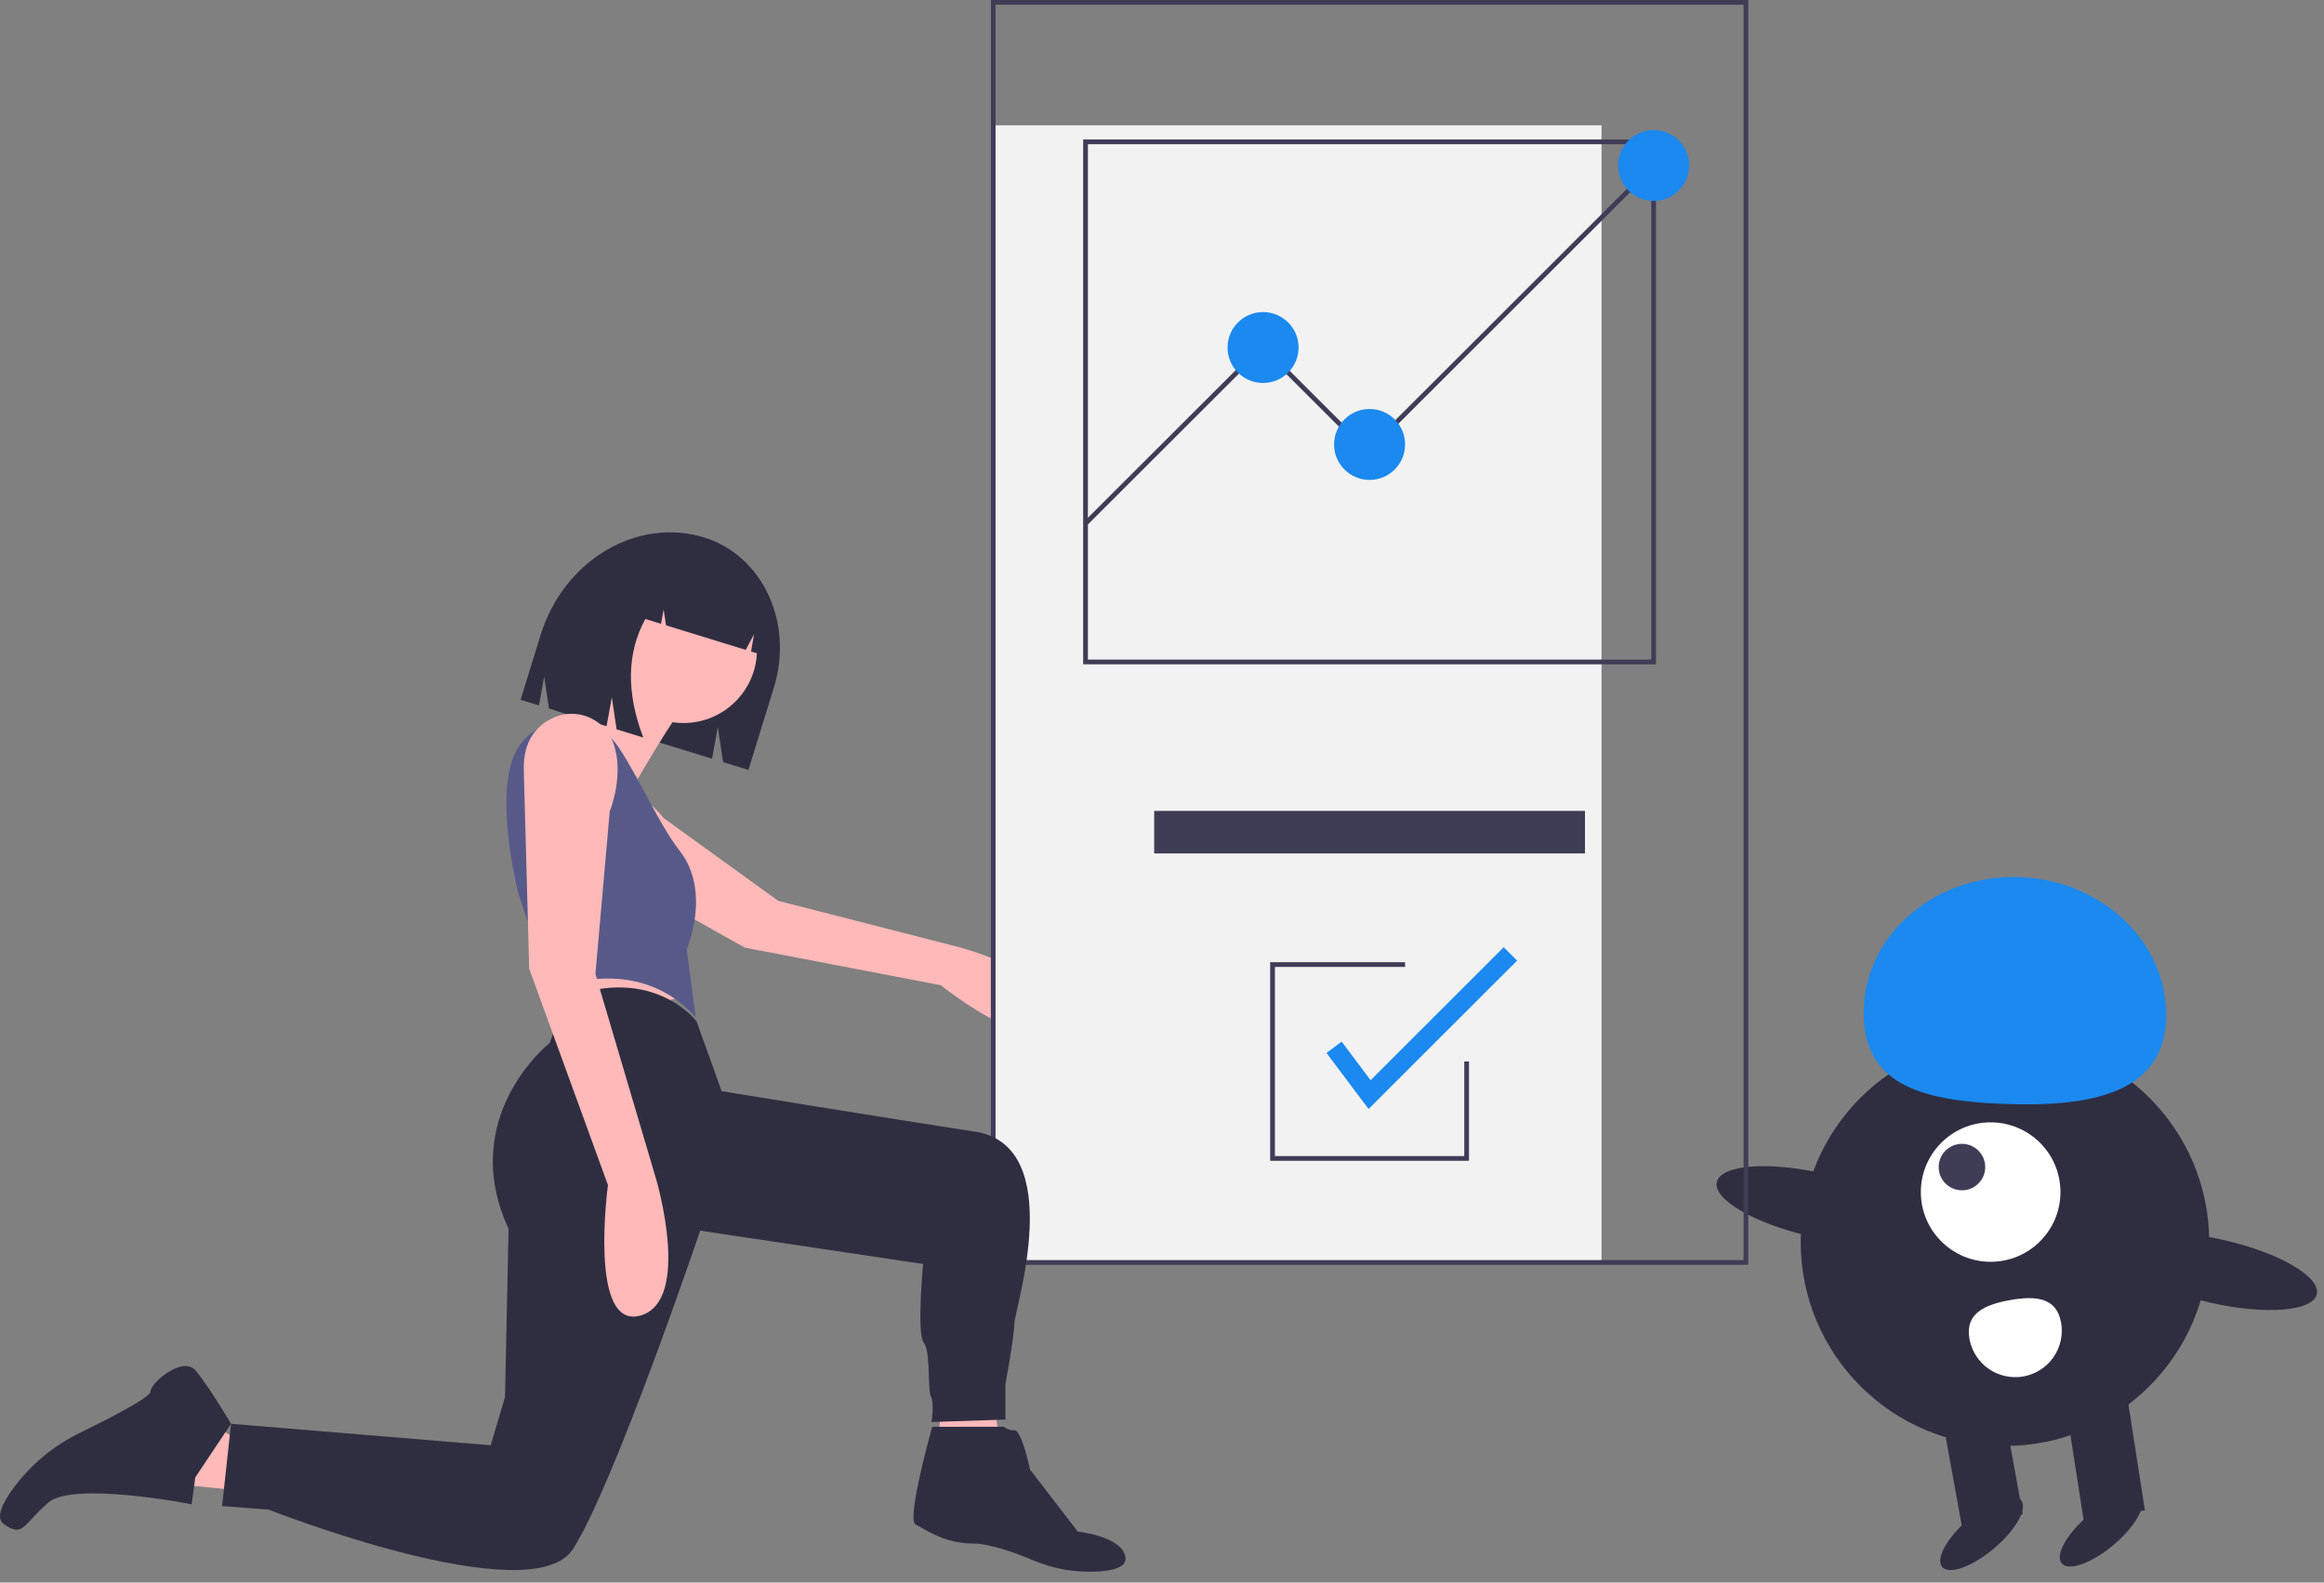 <svg width="627" height="427" viewBox="0 0 627 427" fill="none" xmlns="http://www.w3.org/2000/svg">
<rect x="0" y="0" width="627" height="427" fill="#808080" stroke="none"/>
<path d="M540.921 390.141C571.356 390.141 596.028 365.497 596.028 335.098C596.028 304.699 571.356 280.056 540.921 280.056C510.487 280.056 485.814 304.699 485.814 335.098C485.814 365.497 510.487 390.141 540.921 390.141Z" fill="#2F2E41"/>
<path d="M562.205 410.474L578.679 407.495L573.336 373.137L556.862 376.116L562.205 410.474Z" fill="#2F2E41"/>
<path d="M529.258 411.554L545.732 408.575L540.388 379.095L523.915 382.073L529.258 411.554Z" fill="#2F2E41"/>
<path d="M538.003 417.758C543.883 412.785 547.135 406.967 545.268 404.765C543.401 402.563 537.121 404.809 531.241 409.783C525.361 414.757 522.108 420.574 523.976 422.776C525.843 424.979 532.123 422.732 538.003 417.758Z" fill="#2F2E41"/>
<path d="M570.264 416.802C576.144 411.828 579.396 406.011 577.529 403.809C575.662 401.606 569.381 403.853 563.502 408.827C557.622 413.801 554.369 419.618 556.236 421.82C558.104 424.022 564.384 421.776 570.264 416.802Z" fill="#2F2E41"/>
<path d="M537.063 340.447C547.465 340.447 555.897 332.024 555.897 321.635C555.897 311.245 547.465 302.823 537.063 302.823C526.662 302.823 518.229 311.245 518.229 321.635C518.229 332.024 526.662 340.447 537.063 340.447Z" fill="white"/>
<path d="M529.323 321.162C532.79 321.162 535.601 318.355 535.601 314.892C535.601 311.428 532.79 308.621 529.323 308.621C525.855 308.621 523.045 311.428 523.045 314.892C523.045 318.355 525.855 321.162 529.323 321.162Z" fill="#3F3D56"/>
<path d="M584.393 275.218C585.222 254.84 567.638 237.58 545.12 236.667C522.601 235.753 503.675 251.532 502.846 271.909C502.017 292.287 517.671 296.917 540.189 297.831C562.708 298.744 583.564 295.596 584.393 275.218Z" fill="#1B89EF"/>
<path d="M516.894 331.219C517.962 326.568 506.803 320.045 491.97 316.649C477.137 313.253 464.248 314.271 463.18 318.922C462.113 323.573 473.272 330.096 488.105 333.492C502.938 336.888 515.827 335.87 516.894 331.219Z" fill="#2F2E41"/>
<path d="M625.067 349.187C626.135 344.536 614.976 338.013 600.143 334.617C585.31 331.221 572.421 332.239 571.353 336.89C570.286 341.541 581.445 348.064 596.278 351.46C611.111 354.856 624 353.838 625.067 349.187Z" fill="#2F2E41"/>
<path d="M556.056 356.79C556.351 358.411 556.324 360.074 555.975 361.685C555.626 363.295 554.963 364.821 554.023 366.175C553.084 367.53 551.886 368.686 550.499 369.577C549.112 370.469 547.563 371.079 545.939 371.373C544.316 371.666 542.651 371.638 541.039 371.288C539.427 370.938 537.9 370.275 536.544 369.336C535.189 368.396 534.032 367.199 533.14 365.813C532.248 364.427 531.639 362.879 531.346 361.258C530.111 354.442 535.386 352.031 542.21 350.797C549.034 349.563 554.821 349.974 556.056 356.79Z" fill="white"/>
<path d="M254.502 371.56L252.586 396.437L271.106 398.35L266.636 368.371L254.502 371.56Z" fill="#FFB9B9"/>
<path d="M189.978 145.021H189.978C205.764 149.88 214.184 168.004 208.786 185.503L201.927 207.734L195.081 205.627L193.659 196.17L192.109 204.712L148.109 191.169L146.816 182.572L145.407 190.338L140.453 188.813L145.838 171.357C152.05 151.221 171.812 139.43 189.978 145.021Z" fill="#2F2E41"/>
<path d="M165.46 211.749C164.033 211.512 162.573 211.577 161.172 211.938C159.771 212.299 158.462 212.949 157.328 213.846C156.194 214.743 155.261 215.867 154.588 217.146C153.915 218.425 153.517 219.83 153.421 221.272C153.146 225.126 154.478 229.639 160.46 232.981C173.237 240.118 200.945 255.679 200.945 255.679L253.811 265.82C253.811 265.82 280.527 287.113 283.874 275.002C287.221 262.892 258.524 255.498 258.524 255.498L209.956 243.057L179.008 220.698C179.008 220.698 173.337 213.137 165.46 211.749Z" fill="#FFB9B9"/>
<path d="M148.563 261.362L153.877 276.319L185.759 268.599L177.547 257.502L148.563 261.362Z" fill="#FFB9B9"/>
<path d="M63.302 402.011L39.149 399.598L56.056 383.193L68.133 391.396L63.302 402.011Z" fill="#FFB9B9"/>
<path d="M184.394 195.08C195.35 195.08 204.231 186.209 204.231 175.266C204.231 164.323 195.35 155.452 184.394 155.452C173.438 155.452 164.557 164.323 164.557 175.266C164.557 186.209 173.438 195.08 184.394 195.08Z" fill="#FFB9B9"/>
<path d="M168.852 178.372C168.852 178.372 157.741 191.4 151.944 193.33C146.148 195.26 131.656 213.595 138.902 225.657C146.148 237.72 172.716 222.762 172.716 222.762L171.75 210.7C171.75 210.7 182.861 191.4 185.276 189.952C187.691 188.505 168.852 178.372 168.852 178.372Z" fill="#FFB9B9"/>
<path d="M166.92 201.668C159.534 190.56 142.402 192.548 138.153 205.188C138.077 205.413 138.005 205.642 137.936 205.874C134.071 218.902 139.868 241.097 139.868 241.097L148.563 267.152C148.563 267.152 171.267 256.537 187.691 274.389L185.276 256.054C185.276 256.054 192.039 240.614 183.344 229.517C177.81 222.454 172.668 210.311 166.92 201.668Z" fill="#575A89"/>
<path d="M52.675 398.633L51.709 405.87C51.709 405.87 19.826 399.598 13.064 405.388C6.301 411.178 6.301 415.038 0.987 411.178C-1.271 409.538 0.659 405.544 3.624 401.494C8.322 395.139 14.495 390.02 21.612 386.576C29.584 382.677 40.598 377.012 40.598 375.473C40.598 373.061 49.293 365.823 52.675 369.683C56.056 373.543 62.336 384.158 62.336 384.158L52.675 398.633Z" fill="#2F2E41"/>
<path d="M251.52 384.955C251.52 384.955 244.44 410.03 247.014 411.316C249.589 412.602 254.739 416.46 262.463 416.46C267.027 416.46 273.839 418.929 278.649 420.95C284.256 423.342 290.347 424.389 296.432 424.005C300.486 423.726 303.933 422.777 303.66 420.317C303.016 414.531 290.786 413.245 290.786 413.245L277.912 396.528C277.912 396.528 275.659 385.92 273.728 385.92C272.676 385.97 271.643 385.626 270.831 384.955L251.52 384.955Z" fill="#2F2E41"/>
<path d="M179.16 151.248C181.104 149.826 183.351 148.871 185.724 148.457C188.098 148.043 190.535 148.181 192.847 148.86L193.409 149.032C204.228 152.363 209.982 164.841 206.26 176.905V176.905L202.635 175.789L203.423 171.157L201.191 175.344L179.689 168.726L179.05 164.406L178.338 168.31L174.108 167.008C169.113 176.192 168.929 186.856 173.554 199.001L166.348 196.783L165.069 188.143L163.646 195.952L149.91 191.724L152.553 173.569C156.555 160.595 167.496 151.917 179.16 151.248Z" fill="#2F2E41"/>
<path d="M432.088 33.807H267.965V340.619H432.088V33.807Z" fill="#F2F2F2"/>
<path d="M471.681 341.256H267.327V0H471.681V341.256ZM268.604 339.981H470.404V1.276H268.604V339.981Z" fill="#3F3D56"/>
<path d="M446.776 179.239H292.232V37.634H446.776V179.239ZM293.51 177.964H445.498V38.91H293.51V177.964Z" fill="#3F3D56"/>
<path d="M293.322 141.694L292.419 140.792L340.585 92.683L368.865 120.93L445.366 44.518L446.269 45.42L368.865 122.734L340.585 94.487L293.322 141.694Z" fill="#3F3D56"/>
<path d="M340.767 103.334C346.057 103.334 350.346 99.05 350.346 93.766C350.346 88.482 346.057 84.198 340.767 84.198C335.476 84.198 331.187 88.482 331.187 93.766C331.187 99.05 335.476 103.334 340.767 103.334Z" fill="#1B89EF"/>
<path d="M369.504 129.486C374.794 129.486 379.083 125.202 379.083 119.918C379.083 114.634 374.794 110.35 369.504 110.35C364.214 110.35 359.925 114.634 359.925 119.918C359.925 125.202 364.214 129.486 369.504 129.486Z" fill="#1B89EF"/>
<path d="M446.137 54.218C451.427 54.218 455.716 49.935 455.716 44.65C455.716 39.366 451.427 35.082 446.137 35.082C440.847 35.082 436.558 39.366 436.558 44.65C436.558 49.935 440.847 54.218 446.137 54.218Z" fill="#1B89EF"/>
<path d="M427.617 218.787H311.391V230.268H427.617V218.787Z" fill="#3F3D56"/>
<path d="M396.325 313.19H342.682V259.61H379.083V260.886H343.96V311.915H395.048V286.4H396.325V313.19Z" fill="#3F3D56"/>
<path d="M369.227 299.215L357.881 284.104L361.968 281.042L369.78 291.446L405.695 255.574L409.307 259.181L369.227 299.215Z" fill="#1B89EF"/>
<path d="M187.933 275.596C187.933 275.596 176.339 260.156 152.669 269.323L148.321 281.386C148.321 281.386 123.202 301.168 137.211 331.566L136.245 376.921L132.38 389.948L62.336 384.158L59.921 406.353L72.481 407.318C72.481 407.318 143.491 435.303 154.601 417.933C165.712 400.563 188.899 332.048 188.899 332.048L249.044 341.044C249.044 341.044 247.284 359.845 249.216 362.257C251.148 364.67 250.182 374.802 251.148 376.732C252.114 378.662 251.309 383.68 251.309 383.68L271.265 383.021V373.371C271.265 373.371 273.68 360.344 273.68 356.966C273.68 353.589 288.172 309.199 263.053 305.339C237.934 301.479 194.696 294.413 194.696 294.413L187.933 275.596Z" fill="#2F2E41"/>
<path d="M165.363 200.178C164.753 198.624 163.823 197.215 162.635 196.042C161.446 194.868 160.025 193.956 158.462 193.364C156.899 192.772 155.23 192.514 153.561 192.605C151.893 192.696 150.262 193.135 148.773 193.894C144.783 195.905 141.091 199.898 141.317 207.805C141.8 224.692 142.766 261.362 142.766 261.362L164.021 319.744C164.021 319.744 158.707 358.827 172.716 354.967C186.725 351.107 177.064 318.297 177.064 318.297L160.64 262.809L164.504 218.902C164.504 218.902 168.652 208.804 165.363 200.178Z" fill="#FFB9B9"/>
</svg>
